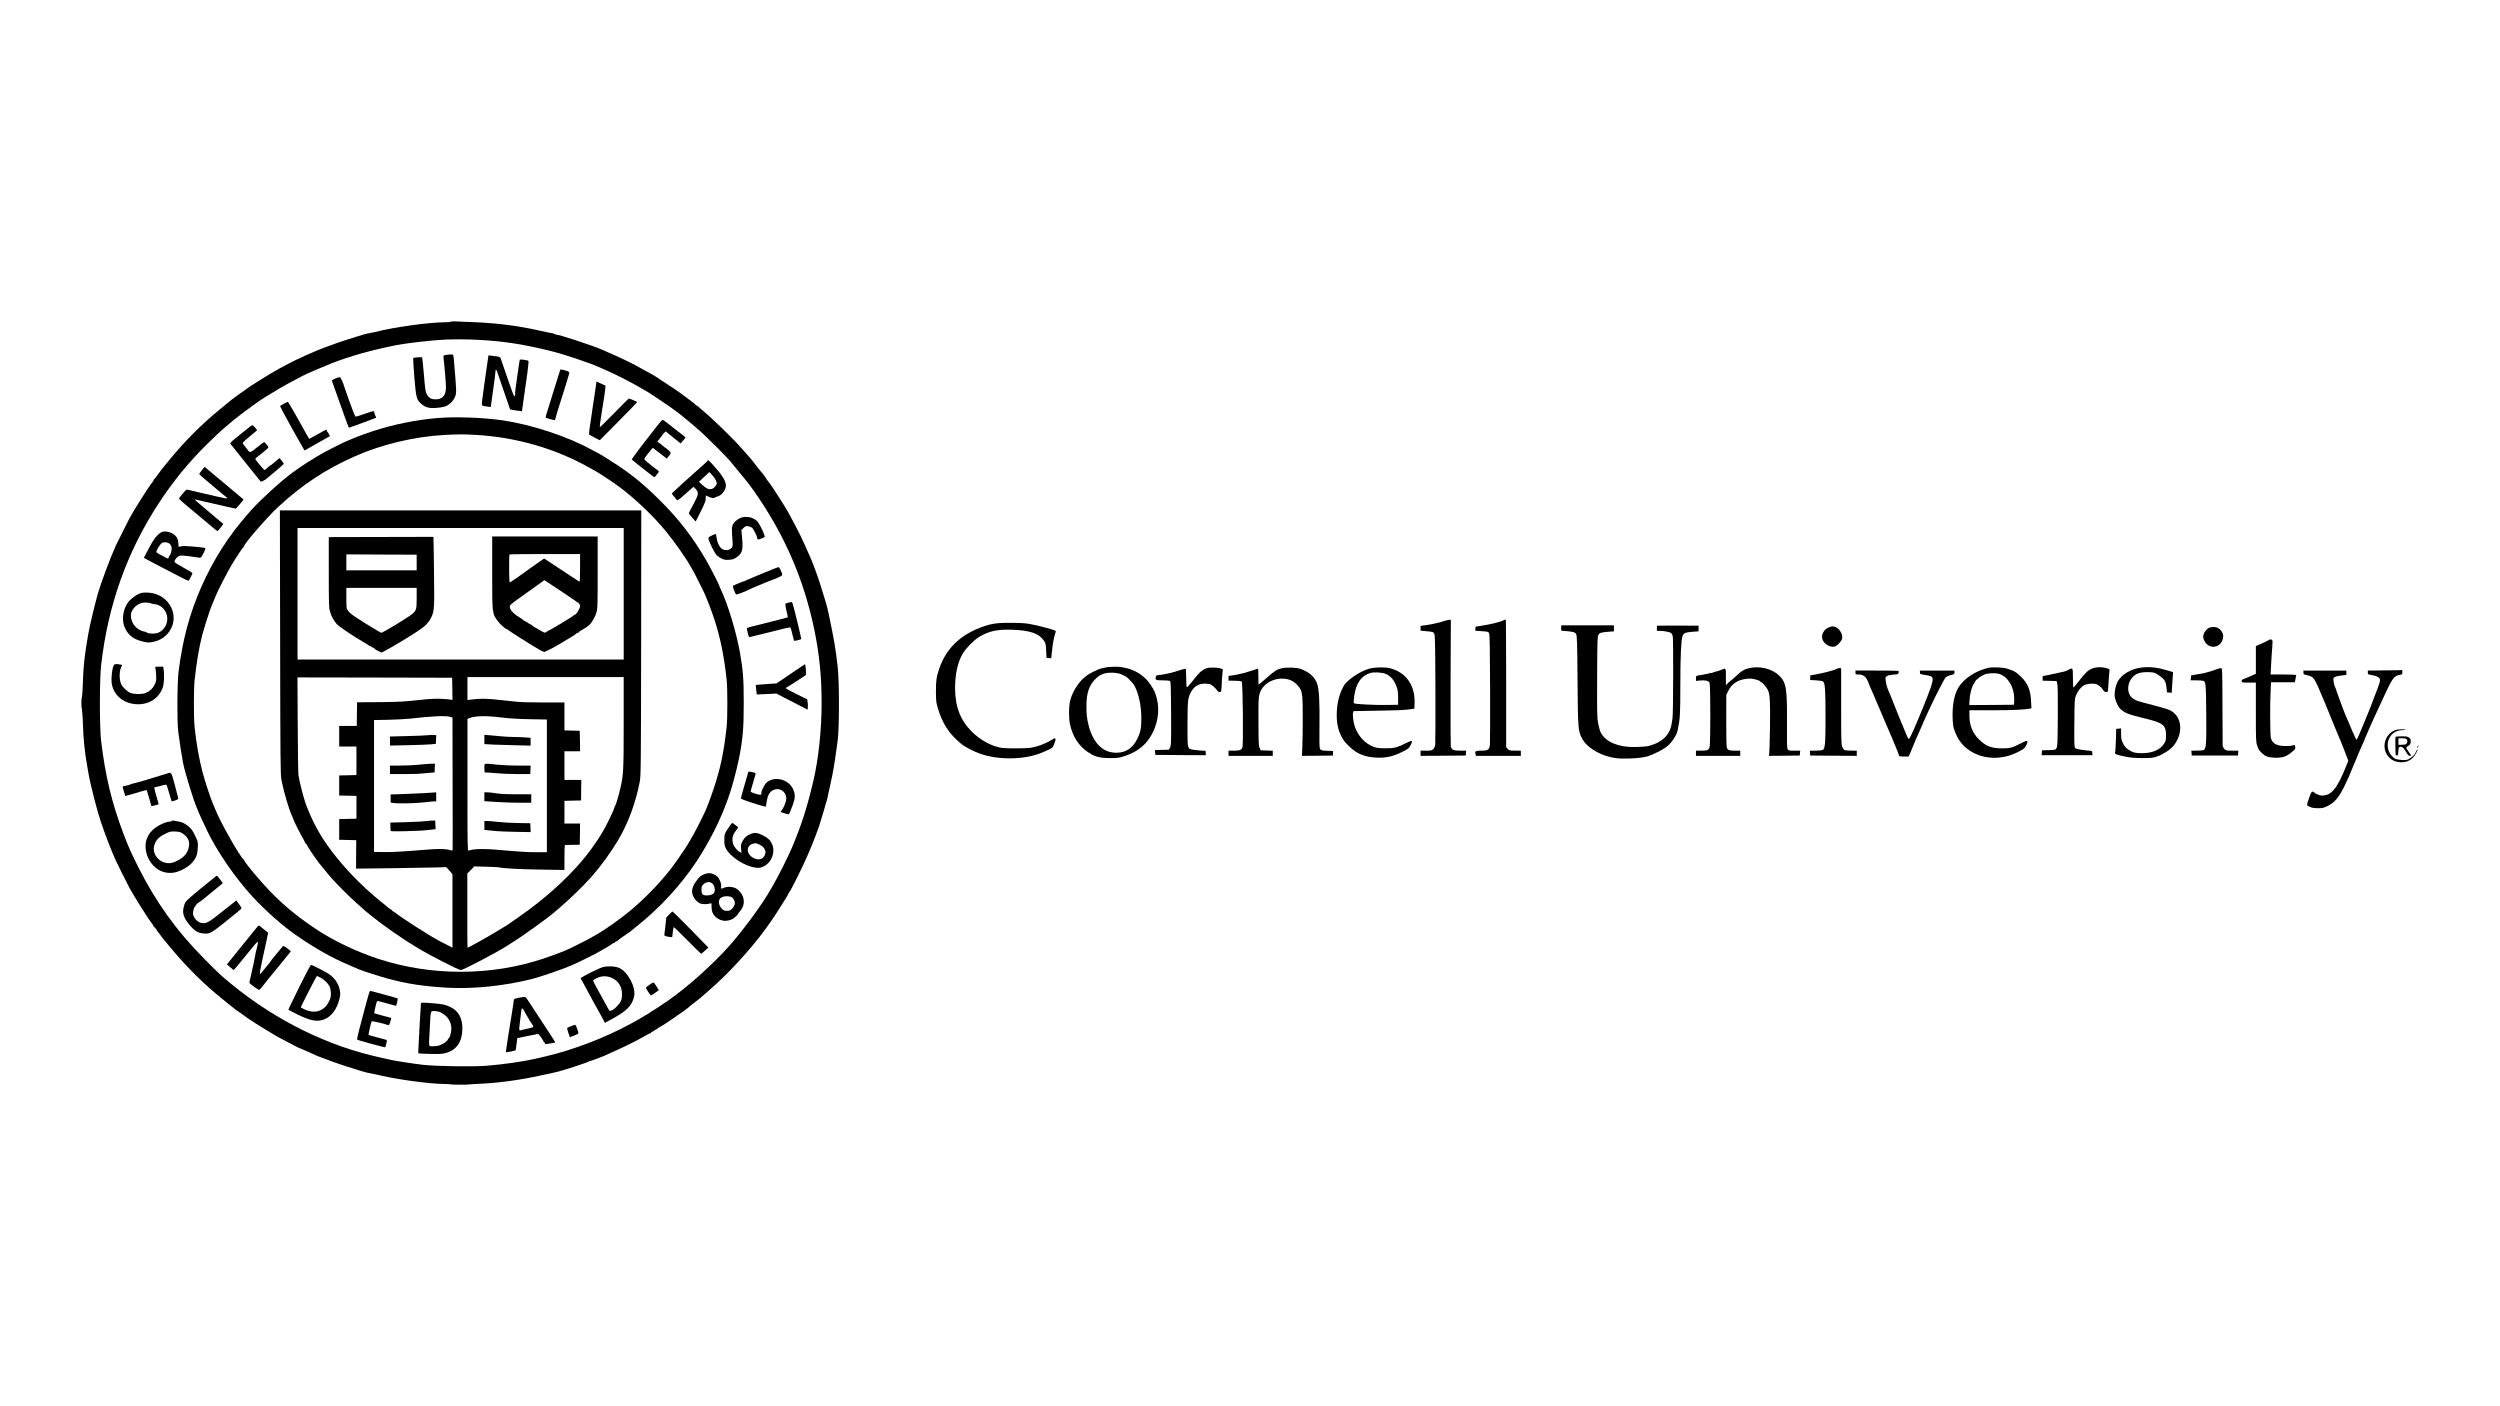 <?xml version="1.0" standalone="no"?>
<!DOCTYPE svg PUBLIC "-//W3C//DTD SVG 20010904//EN"
 "http://www.w3.org/TR/2001/REC-SVG-20010904/DTD/svg10.dtd">
<svg version="1.0" xmlns="http://www.w3.org/2000/svg"
 width="3840pt" height="2160pt" viewBox="0 0 3840 2160"
 preserveAspectRatio="xMidYMid meet">
<g transform="translate(0,2160) scale(0.1,-0.1)"
fill="#000000" stroke="none">
<path d="M6924 16658 c-3 -4 -42 -8 -87 -8 -246 0 -786 -75 -1077 -150 -19 -5
-53 -11 -75 -15 -22 -3 -60 -12 -85 -19 -25 -8 -79 -24 -120 -36 -98 -28 -337
-108 -375 -125 -16 -7 -41 -16 -55 -20 -34 -10 -146 -53 -195 -75 -22 -10 -69
-30 -105 -45 -36 -15 -91 -40 -122 -56 -32 -16 -60 -29 -63 -28 -5 0 -147 -73
-285 -148 -131 -72 -478 -288 -500 -312 -3 -4 -14 -12 -25 -19 -49 -30 -223
-158 -235 -172 -3 -3 -57 -48 -120 -99 -301 -244 -559 -502 -815 -816 -49 -60
-94 -115 -100 -122 -5 -6 -32 -43 -60 -82 -27 -39 -53 -71 -57 -71 -4 0 -8 -6
-8 -13 0 -7 -9 -23 -19 -34 -42 -45 -281 -421 -352 -554 -19 -37 -191 -379
-208 -415 -76 -164 -235 -589 -277 -739 -63 -229 -124 -487 -150 -635 -52
-292 -73 -477 -80 -707 -3 -115 -10 -224 -15 -243 -12 -45 -12 -155 0 -200 5
-19 12 -129 16 -244 5 -199 27 -411 61 -603 8 -49 19 -110 24 -138 29 -170
135 -581 193 -750 78 -227 156 -429 229 -589 15 -35 186 -377 207 -415 73
-134 314 -515 347 -548 7 -7 16 -22 19 -33 3 -11 10 -20 15 -20 5 0 19 -17 31
-37 13 -21 29 -44 37 -52 7 -8 21 -26 30 -40 9 -14 27 -37 38 -51 12 -14 66
-79 121 -145 241 -291 510 -557 791 -781 53 -43 99 -81 102 -84 3 -3 21 -17
42 -32 20 -15 42 -34 50 -41 7 -7 20 -16 28 -20 8 -4 33 -21 55 -37 70 -53
158 -114 230 -159 104 -65 327 -201 330 -201 2 0 72 -38 157 -83 85 -46 164
-86 174 -90 15 -4 180 -76 289 -127 11 -5 65 -25 120 -45 55 -20 109 -40 120
-45 27 -12 273 -93 365 -120 41 -12 95 -28 120 -36 25 -7 63 -16 85 -19 22 -4
56 -10 75 -15 290 -74 831 -150 1076 -150 44 0 83 -3 86 -6 7 -6 277 -7 298 0
8 2 80 7 160 10 263 10 636 61 929 128 75 16 146 32 158 33 11 2 32 7 45 11
12 4 30 8 38 9 46 6 484 147 488 158 2 4 10 7 17 7 12 0 171 58 220 80 11 5
97 43 190 86 169 76 319 152 447 225 36 22 71 39 77 39 6 0 11 4 11 10 0 5 11
12 25 16 14 3 25 10 25 15 0 5 5 9 11 9 6 0 25 11 43 25 18 14 35 25 38 25 17
0 407 268 438 300 8 9 42 36 75 61 33 24 73 56 90 70 16 14 86 75 155 135 288
249 632 624 852 926 109 150 184 262 265 396 25 42 49 79 52 82 3 3 19 30 35
60 16 30 34 62 41 70 6 8 57 105 111 215 110 221 210 449 274 625 23 63 45
125 50 136 11 28 115 377 129 434 10 41 33 151 75 350 22 105 61 358 83 535
26 217 26 900 0 1130 -32 284 -52 403 -137 810 -11 55 -32 138 -46 185 -42
141 -125 403 -139 435 -7 17 -25 64 -39 105 -15 41 -32 84 -36 95 -151 348
-185 418 -367 754 -14 25 -41 70 -60 100 -20 31 -46 72 -58 91 -90 144 -155
240 -193 286 -5 6 -22 29 -36 53 -15 23 -34 50 -44 60 -9 9 -30 35 -47 56 -72
94 -125 161 -138 175 -8 8 -61 69 -119 135 -152 173 -462 474 -622 606 -17 13
-40 34 -52 47 -12 12 -26 22 -32 22 -6 0 -15 6 -19 13 -4 7 -18 19 -29 27 -12
8 -66 49 -120 91 -100 76 -209 151 -364 250 -47 29 -87 56 -90 59 -8 8 -40 27
-90 53 -25 13 -83 46 -130 72 -118 68 -292 154 -445 220 -72 31 -148 65 -170
75 -138 61 -682 240 -697 228 -2 -1 -13 4 -25 10 -12 7 -37 14 -55 16 -19 3
-95 18 -168 35 -318 73 -631 114 -983 131 -328 15 -388 17 -393 8z m426 -278
c393 -22 670 -65 1085 -165 225 -55 599 -180 780 -260 17 -8 82 -37 145 -65
131 -58 328 -160 475 -245 55 -32 109 -63 119 -69 11 -6 25 -14 30 -19 6 -4
74 -49 151 -100 234 -154 349 -243 610 -471 92 -81 424 -411 460 -457 11 -15
74 -91 140 -170 147 -176 193 -236 310 -409 420 -624 697 -1278 850 -2009 80
-383 115 -733 115 -1140 0 -407 -47 -854 -125 -1186 -99 -425 -183 -685 -335
-1045 -52 -124 -216 -450 -282 -560 -11 -19 -32 -55 -46 -80 -121 -217 -422
-626 -640 -870 -247 -276 -645 -632 -918 -820 -120 -83 -236 -160 -240 -160
-3 0 -20 -10 -37 -23 -40 -27 -66 -44 -92 -57 -11 -6 -33 -19 -50 -30 -28 -18
-71 -42 -167 -95 -391 -213 -881 -401 -1303 -500 -60 -14 -128 -29 -150 -35
-204 -47 -499 -89 -775 -111 -208 -15 -765 -7 -960 15 -145 17 -420 59 -495
76 -22 6 -94 21 -160 36 -807 174 -1610 570 -2290 1128 -164 134 -182 151
-415 386 -426 428 -746 873 -1018 1415 -110 220 -152 313 -230 520 -177 471
-273 870 -339 1415 -25 209 -25 936 0 1160 105 927 400 1753 895 2505 216 327
441 603 718 879 107 107 242 233 314 292 19 16 40 33 46 39 24 21 109 91 135
110 15 11 60 45 100 76 112 84 240 175 311 219 156 97 302 182 413 240 66 35
144 76 174 92 54 28 294 132 431 186 279 110 624 207 1000 281 161 31 550 76
735 84 165 7 362 6 525 -3z"/>
<path d="M6890 16153 c-83 -9 -83 -8 -76 -66 15 -120 36 -377 36 -436 0 -124
-53 -185 -160 -185 -63 0 -99 19 -128 68 -27 46 -30 60 -52 326 -12 135 -23
247 -26 250 -8 7 -127 0 -136 -9 -4 -4 3 -136 16 -294 27 -322 34 -348 109
-412 66 -57 127 -71 252 -58 82 9 115 17 149 37 57 33 102 88 122 149 17 50
15 87 -25 557 -7 82 -6 81 -81 73z"/>
<path d="M7487 16033 c-24 -157 -75 -528 -83 -599 -7 -70 -10 -67 83 -79 l52
-7 5 44 c4 23 20 139 36 257 17 118 30 227 30 243 0 38 14 36 27 -4 37 -111
196 -574 198 -576 4 -4 179 -31 182 -29 1 2 49 341 84 594 12 89 19 168 16
176 -3 9 -28 16 -68 21 -34 3 -63 5 -65 3 -4 -4 -73 -490 -72 -507 3 -37 -3
-61 -13 -58 -6 2 -53 127 -104 278 -51 151 -97 287 -103 301 -11 28 -22 32
-133 44 l-56 7 -16 -109z"/>
<path d="M8606 15921 c-2 -3 -31 -96 -65 -206 -56 -181 -126 -406 -153 -493
-5 -18 -8 -35 -6 -37 8 -7 134 -42 140 -39 3 2 10 19 13 37 7 34 33 118 95
312 35 108 99 319 114 370 5 17 -1 23 -31 35 -54 19 -102 29 -107 21z"/>
<path d="M5150 15786 c-30 -13 -54 -27 -53 -32 1 -5 50 -142 108 -304 59 -162
116 -323 128 -357 12 -35 25 -63 29 -63 8 0 411 150 416 154 1 2 -4 16 -13 32
-8 16 -15 37 -15 46 0 9 -4 19 -9 22 -5 3 -66 -14 -136 -39 -69 -25 -132 -45
-139 -45 -6 0 -22 28 -35 63 -13 34 -45 123 -73 197 -27 74 -55 155 -63 180
-26 87 -61 165 -76 167 -8 1 -39 -9 -69 -21z"/>
<path d="M9159 15723 c0 -10 -2 -27 -4 -38 -2 -11 -22 -146 -45 -300 -22 -154
-46 -319 -54 -367 -9 -64 -10 -90 -2 -97 6 -5 44 -25 85 -46 l74 -37 289 292
c159 161 288 293 286 295 -10 7 -118 55 -126 55 -5 0 -106 -99 -223 -220 -118
-121 -219 -220 -224 -220 -6 0 6 101 32 253 23 138 45 281 48 317 l6 65 -62
30 c-34 17 -66 32 -71 33 -4 2 -8 -5 -9 -15z"/>
<path d="M4360 15399 c-30 -18 -56 -33 -58 -34 -3 -3 74 -149 150 -285 14 -25
40 -72 58 -105 51 -92 159 -283 166 -293 1 -2 24 10 51 26 27 16 71 42 99 57
27 15 93 52 146 82 l96 54 -16 32 c-9 18 -20 34 -24 35 -5 2 -8 10 -8 18 0 8
-4 14 -9 14 -5 0 -64 -31 -131 -70 -67 -38 -125 -70 -128 -70 -4 0 -23 30 -43
68 -101 186 -279 497 -286 499 -4 2 -33 -11 -63 -28z"/>
<path d="M6720 15179 c-326 -28 -675 -98 -975 -196 -131 -42 -299 -105 -373
-139 -29 -13 -55 -24 -57 -24 -8 0 -274 -133 -340 -170 -151 -84 -357 -216
-485 -311 -180 -133 -474 -401 -631 -574 -76 -84 -289 -344 -289 -353 0 -4
-10 -19 -22 -32 -20 -22 -65 -88 -144 -210 -107 -166 -228 -393 -314 -590
-180 -413 -284 -801 -347 -1295 -22 -176 -25 -759 -5 -925 15 -123 58 -403 73
-475 35 -171 166 -596 220 -712 10 -24 19 -45 19 -48 0 -2 19 -44 41 -92 23
-49 63 -133 89 -189 146 -311 440 -739 701 -1019 206 -221 455 -442 659 -584
302 -210 559 -355 845 -475 61 -26 119 -51 130 -56 44 -20 327 -111 450 -144
302 -80 534 -115 900 -137 406 -23 881 26 1315 136 113 28 471 151 590 203 96
41 358 170 410 201 8 5 53 31 100 57 47 26 99 58 116 71 17 13 36 23 42 23 7
0 12 5 12 10 0 6 6 10 14 10 8 0 16 4 18 8 2 5 46 37 98 73 52 35 97 66 100
69 3 3 59 49 125 102 341 274 654 616 893 975 122 184 250 414 336 603 64 140
72 161 106 250 17 47 38 101 45 120 50 131 128 418 170 630 55 282 69 446 69
830 0 366 -10 504 -59 780 -55 306 -181 726 -285 948 -17 35 -30 65 -30 68 0
16 -128 267 -194 383 -206 358 -420 637 -710 926 -240 240 -426 394 -671 556
-102 68 -282 179 -289 179 -2 0 -41 21 -87 46 -378 210 -930 392 -1389 459
-290 42 -722 57 -990 34z m590 -259 c617 -36 1214 -207 1735 -499 39 -22 86
-48 107 -60 56 -31 265 -169 344 -227 260 -192 537 -456 740 -704 133 -164
306 -410 374 -535 18 -33 36 -64 40 -70 5 -5 40 -75 80 -155 39 -80 77 -156
84 -170 29 -55 116 -283 161 -420 91 -283 145 -549 186 -915 15 -139 15 -596
0 -735 -44 -388 -92 -621 -195 -933 -51 -155 -123 -344 -152 -397 -7 -14 -41
-81 -74 -150 -52 -105 -105 -201 -173 -315 -46 -77 -199 -298 -265 -383 -171
-221 -412 -468 -637 -653 -148 -122 -397 -297 -512 -359 -21 -12 -60 -34 -88
-50 -27 -16 -106 -57 -175 -91 -69 -34 -133 -65 -142 -70 -57 -29 -266 -109
-406 -155 -804 -267 -1717 -268 -2532 -2 -318 104 -686 278 -935 443 -343 227
-585 433 -829 705 -95 106 -178 204 -229 270 -49 63 -67 90 -67 98 0 6 -4 12
-9 14 -42 16 -358 571 -431 759 -12 30 -27 68 -35 84 -42 97 -123 342 -164
495 -53 200 -97 451 -122 695 -15 147 -14 594 1 725 31 280 67 492 115 680 24
96 119 393 145 455 7 17 19 44 26 60 7 17 22 54 34 84 33 85 183 376 255 496
78 129 165 259 177 263 4 2 8 8 8 14 0 37 350 441 517 596 376 348 731 583
1188 785 411 182 911 301 1370 326 207 12 291 12 485 1z"/>
<path d="M4303 11728 c3 -1829 5 -2041 20 -2110 45 -216 111 -439 168 -565 11
-23 19 -44 19 -47 0 -11 101 -212 130 -261 17 -27 35 -62 41 -77 6 -16 15 -28
20 -28 5 0 9 -5 9 -11 0 -11 134 -214 156 -237 8 -7 14 -17 14 -20 0 -4 10
-18 23 -32 12 -14 49 -59 82 -100 33 -41 62 -77 65 -80 3 -3 25 -27 49 -55 91
-103 274 -285 388 -386 65 -57 120 -106 123 -109 3 -3 50 -41 105 -86 187
-150 463 -342 685 -476 221 -133 641 -348 681 -348 33 0 583 289 704 370 22
15 56 36 75 48 154 93 564 388 666 479 18 15 56 48 85 73 132 111 364 338 473
461 145 164 304 383 420 581 149 256 260 557 322 878 18 90 19 203 22 2133 l2
2037 -2775 0 -2776 0 4 -2032z m5277 752 l0 -1010 -2505 0 -2505 0 0 1010 0
1010 2505 0 2505 0 0 -1010z m-2632 -1461 l2 -171 -27 6 c-16 3 -82 9 -148 12
-94 5 -173 0 -365 -21 -210 -23 -294 -27 -585 -30 l-340 -2 -3 -182 -2 -181
-135 0 -135 0 0 -159 0 -158 133 0 132 0 0 -219 0 -219 -132 -3 -133 -3 0
-154 0 -154 133 -3 132 -3 0 -175 0 -175 -132 -3 -133 -3 0 -159 0 -159 131
-3 131 -3 -2 -218 -1 -219 533 6 c293 4 605 9 694 12 l160 5 47 -54 47 -55 0
-565 0 -564 -62 33 c-35 18 -77 39 -95 48 -39 18 -246 138 -253 146 -3 3 -27
19 -55 35 -76 43 -387 250 -412 274 -12 12 -27 21 -33 21 -5 0 -10 4 -10 8 0
4 -13 16 -30 25 -16 10 -36 24 -44 32 -8 8 -49 42 -93 77 -315 249 -634 585
-849 895 -132 190 -244 408 -324 635 -31 89 -95 341 -106 423 -4 28 -9 376
-11 775 l-4 725 1188 -2 1188 -3 3 -171z m2632 -513 c0 -738 -4 -811 -51
-1013 -23 -102 -68 -253 -79 -268 -4 -5 -11 -21 -15 -35 -9 -32 -36 -92 -92
-205 -75 -153 -137 -254 -257 -420 -259 -359 -674 -747 -1146 -1070 -47 -32
-106 -73 -132 -92 -26 -18 -50 -33 -52 -33 -2 0 -57 -33 -123 -74 -147 -91
-445 -257 -452 -251 -2 3 -4 260 -3 571 l0 567 54 54 53 55 185 -5 c102 -3
192 -7 200 -10 40 -15 310 -29 638 -34 l362 -6 0 192 c0 105 3 191 8 191 4 1
57 2 117 3 l110 2 3 163 2 162 -120 0 -120 0 0 175 0 174 128 3 127 3 2 158 2
157 -129 0 -130 0 0 220 0 220 120 0 121 0 -3 158 -3 157 -117 3 -118 3 0 214
0 215 -315 0 c-174 0 -357 4 -408 10 -51 5 -182 19 -292 31 -194 21 -277 21
-422 3 l-53 -7 0 177 0 176 1200 0 1200 0 0 -694z m-2668 84 l38 -11 2 -1020
c2 -561 2 -1022 0 -1023 -1 -2 -26 3 -54 11 -61 15 -177 17 -338 3 -367 -30
-550 -41 -675 -38 l-140 3 0 1013 0 1012 215 4 c118 3 262 10 320 16 359 40
560 50 632 30z m793 -11 c112 -14 259 -23 433 -26 l262 -5 0 -1019 0 -1019
-177 0 c-101 0 -267 9 -383 20 -370 37 -556 38 -644 4 -15 -6 -16 75 -16 1009
l0 1015 28 11 c90 36 255 40 497 10z"/>
<path d="M5853 13352 l-803 -2 0 -538 c0 -490 2 -543 18 -603 21 -74 53 -134
105 -195 34 -38 262 -193 411 -277 39 -22 76 -46 84 -53 7 -8 18 -12 23 -9 5
4 9 2 9 -4 0 -6 11 -13 25 -17 14 -3 25 -10 25 -15 0 -5 25 -21 55 -36 l55
-27 73 38 c111 60 328 190 467 281 132 86 178 132 223 221 48 94 51 145 43
713 -3 289 -7 525 -9 525 -1 1 -363 0 -804 -2z m547 -392 l0 -120 -540 0 -540
0 0 123 0 122 540 -3 540 -2 0 -120z m0 -545 c0 -172 -4 -187 -62 -241 -45
-43 -458 -294 -483 -294 -8 0 -248 146 -385 236 -58 37 -106 77 -123 101 -27
38 -27 41 -27 196 l0 157 540 0 540 0 0 -155z"/>
<path d="M7560 12806 c0 -626 0 -627 79 -737 39 -54 120 -129 139 -129 6 0 12
-4 14 -8 4 -10 410 -266 501 -316 53 -29 71 -35 82 -26 8 6 33 19 57 28 24 9
110 58 192 107 81 50 160 97 175 105 16 8 36 23 45 33 10 9 24 17 32 17 8 0
14 4 14 8 0 5 19 19 43 32 58 33 109 68 127 88 38 41 82 121 100 180 19 61 20
95 20 618 l0 554 -810 0 -810 0 0 -554z m1350 68 c0 -169 -3 -214 -12 -208 -7
5 -132 86 -277 182 l-263 174 -42 -29 c-22 -16 -88 -63 -146 -103 -58 -41
-156 -111 -219 -157 -63 -45 -118 -80 -123 -77 -9 6 -11 418 -1 427 3 4 249 7
545 7 l538 0 0 -216z m-265 -373 c126 -84 238 -160 248 -169 9 -8 17 -28 17
-44 0 -31 -58 -128 -77 -128 -6 0 -13 -4 -15 -8 -5 -13 -367 -232 -383 -232
-3 0 -19 -10 -35 -21 -28 -21 -30 -21 -62 -5 -18 9 -46 25 -63 36 -16 11 -44
26 -62 35 -18 9 -37 23 -44 31 -6 8 -16 14 -21 14 -5 0 -24 11 -42 25 -18 14
-38 25 -44 25 -6 0 -12 4 -14 8 -1 4 -38 30 -80 56 -85 52 -138 113 -138 158
0 24 19 40 148 132 81 58 200 144 265 190 l119 85 26 -17 c15 -9 130 -86 257
-171z"/>
<path d="M6580 10308 c-30 -4 -175 -11 -322 -14 l-268 -7 0 -69 0 -70 278 6
c152 3 311 9 352 13 l75 8 3 66 3 67 -33 3 c-18 2 -58 1 -88 -3z"/>
<path d="M6435 9854 c-66 -7 -193 -13 -282 -13 l-163 -1 0 -65 0 -65 213 0
c118 0 249 4 293 10 43 5 102 11 129 12 l50 3 3 68 3 67 -63 -1 c-35 -1 -117
-7 -183 -15z"/>
<path d="M6524 9418 c-54 -3 -195 -9 -311 -14 l-213 -7 0 -62 0 -62 38 -7 c69
-11 347 -6 467 9 66 8 137 15 158 15 l37 0 0 70 0 70 -38 -3 c-21 -1 -83 -5
-138 -9z"/>
<path d="M6560 8989 c-30 -5 -170 -13 -310 -17 l-255 -7 2 -50 c1 -27 2 -58 2
-68 1 -18 13 -18 234 -14 127 2 283 10 345 18 l113 13 -3 66 -3 65 -35 1 c-19
1 -60 -2 -90 -7z"/>
<path d="M7440 10241 l0 -71 48 -2 c26 -1 65 -3 87 -5 22 -2 160 -6 308 -9
l267 -7 0 60 0 60 -82 6 c-46 4 -126 7 -178 7 -52 0 -138 5 -190 10 -52 5
-132 13 -177 16 l-83 7 0 -72z"/>
<path d="M7440 9799 c0 -38 4 -68 9 -65 5 3 73 -1 152 -9 79 -8 234 -15 344
-15 l200 0 3 65 3 65 -193 0 c-106 0 -254 7 -328 15 -208 22 -190 28 -190 -56z"/>
<path d="M7440 9362 l0 -68 183 -12 c100 -7 262 -12 360 -12 l177 0 0 65 0 65
-227 0 c-158 0 -254 5 -313 15 -47 8 -106 15 -132 15 l-48 0 0 -68z"/>
<path d="M7440 8921 l0 -68 73 -8 c39 -4 97 -9 127 -12 30 -3 158 -8 283 -10
l228 -4 -3 68 -3 68 -180 3 c-99 1 -239 9 -312 17 -73 8 -150 15 -173 15 l-40
0 0 -69z"/>
<path d="M10110 15079 c-30 -39 -68 -88 -85 -109 -173 -218 -325 -422 -321
-429 5 -7 200 -162 335 -265 10 -8 18 -4 33 14 10 14 26 33 34 43 18 22 18 30
-3 43 -34 21 -188 146 -200 161 -10 13 -4 26 35 77 26 33 56 71 68 84 l21 24
54 -42 c30 -23 78 -60 107 -82 l53 -42 25 30 c47 56 47 58 3 98 -22 20 -43 36
-46 36 -3 0 -22 15 -42 33 -20 17 -47 39 -61 48 l-24 16 64 82 c60 78 64 81
80 64 10 -10 31 -28 47 -40 15 -12 60 -47 98 -78 l70 -56 37 43 c21 24 37 45
37 48 0 3 -21 21 -46 40 -53 40 -198 153 -228 179 -35 29 -69 51 -80 51 -6 0
-35 -32 -65 -71z"/>
<path d="M3785 15004 c-44 -36 -87 -71 -95 -77 -105 -81 -159 -131 -153 -141
4 -6 103 -129 219 -274 117 -144 221 -274 232 -289 18 -24 22 -26 43 -15 37
18 62 35 79 53 8 8 67 57 130 108 63 52 116 99 118 105 1 6 -13 29 -32 51
l-34 39 -43 -36 c-24 -20 -55 -45 -68 -57 -13 -11 -27 -21 -30 -21 -3 0 -23
-16 -43 -35 -20 -19 -41 -35 -45 -35 -7 0 -82 87 -137 159 -8 10 -4 18 14 33
14 11 34 27 45 36 11 10 48 39 82 66 36 28 60 53 56 60 -16 27 -59 76 -66 76
-4 0 -52 -36 -107 -80 -90 -73 -101 -80 -120 -68 -11 7 -20 15 -20 18 0 3 -11
19 -25 35 -13 17 -28 35 -32 40 -5 6 -14 18 -21 27 -12 14 1 28 102 113 l116
97 -31 39 c-17 21 -36 39 -42 39 -7 0 -48 -30 -92 -66z"/>
<path d="M10868 14523 c-1 -5 -28 -30 -58 -57 -30 -27 -73 -65 -95 -85 -22
-20 -120 -107 -218 -195 -97 -87 -177 -163 -177 -168 0 -4 14 -24 31 -42 16
-19 36 -42 43 -52 12 -16 23 -9 136 91 l122 108 30 -30 c54 -55 50 -88 -31
-238 -39 -71 -71 -133 -71 -138 0 -4 12 -21 28 -39 15 -17 38 -45 52 -60 l25
-29 78 154 c63 126 77 163 77 201 0 25 1 46 3 46 1 0 20 -9 42 -20 41 -21 90
-26 99 -11 3 4 19 11 34 14 63 13 132 101 132 169 0 69 -59 163 -191 309 -69
76 -84 88 -91 72z m125 -295 c9 -20 17 -42 17 -50 0 -29 -40 -76 -73 -87 -46
-15 -84 1 -152 63 l-50 45 80 75 80 75 40 -42 c23 -23 49 -58 58 -79z"/>
<path d="M3101 14378 c-22 -28 -41 -54 -41 -59 0 -5 53 -52 118 -106 64 -54
119 -100 122 -103 5 -5 180 -151 189 -157 2 -2 2 -6 -2 -9 -3 -3 -86 13 -184
36 -98 24 -197 46 -219 51 -23 4 -78 17 -122 28 -44 12 -86 21 -94 21 -7 -1
-31 -24 -53 -52 -22 -28 -46 -57 -53 -65 -8 -7 -12 -20 -9 -27 3 -7 63 -61
134 -119 70 -58 182 -151 248 -207 66 -56 139 -118 163 -137 26 -22 46 -33 50
-27 4 6 25 32 46 58 21 25 37 48 35 49 -25 20 -392 329 -414 350 -30 28 -30
28 -5 22 14 -3 113 -25 220 -50 107 -25 240 -55 294 -67 l99 -21 39 44 c22 24
48 56 59 71 l20 27 -118 98 c-161 134 -155 129 -183 154 -14 11 -45 38 -70 58
-25 20 -47 38 -50 41 -3 3 -44 37 -91 77 l-86 72 -42 -51z"/>
<path d="M11365 13641 c-22 -10 -55 -32 -72 -49 -48 -48 -57 -89 -48 -206 14
-171 13 -185 -18 -212 -32 -27 -86 -32 -127 -11 -46 23 -83 98 -96 194 -2 20
-6 38 -8 41 -2 2 -30 -9 -61 -23 -54 -26 -57 -29 -51 -57 10 -49 91 -211 122
-244 16 -16 51 -41 77 -53 41 -20 60 -23 117 -19 58 4 76 11 117 40 89 63 100
111 79 329 l-9 87 33 32 c29 28 38 32 72 27 22 -3 49 -14 60 -24 23 -20 78
-129 78 -155 0 -29 20 -31 70 -8 l48 22 -10 37 c-15 51 -72 162 -104 201 -56
66 -183 91 -269 51z"/>
<path d="M2491 13430 c-72 -31 -133 -109 -230 -299 l-51 -100 22 -12 c13 -6
46 -24 73 -39 28 -15 122 -65 210 -110 88 -46 206 -107 263 -136 56 -30 108
-54 115 -54 10 0 35 46 63 115 2 6 -59 44 -136 85 -84 45 -140 81 -140 90 0
28 37 76 68 89 26 11 53 10 159 -3 70 -9 140 -19 154 -22 24 -4 29 2 64 66 20
40 33 75 29 80 -17 14 -339 41 -368 30 -42 -16 -46 -13 -46 34 0 80 -31 131
-102 167 -46 24 -115 32 -147 19z m112 -180 c15 -12 29 -36 32 -54 8 -38 -9
-109 -30 -130 -8 -8 -15 -22 -15 -30 0 -23 -8 -21 -86 22 -120 64 -111 53 -88
103 10 24 32 58 48 76 23 28 35 33 71 33 27 0 51 -7 68 -20z"/>
<path d="M11740 12804 c-113 -46 -229 -96 -258 -109 -29 -14 -56 -25 -60 -25
-10 0 -155 -61 -164 -69 -7 -6 26 -98 45 -128 5 -8 32 -1 95 24 48 19 92 38
97 42 6 4 62 29 125 55 63 27 129 54 145 61 17 8 52 21 78 30 27 9 77 30 113
46 72 33 71 29 33 115 -11 24 -25 44 -32 43 -7 0 -104 -38 -217 -85z"/>
<path d="M2175 12493 c-75 -19 -176 -94 -221 -164 -65 -103 -84 -248 -45 -349
47 -125 132 -197 275 -232 77 -19 96 -20 153 -11 131 23 235 97 292 211 107
213 -21 473 -264 536 -57 15 -147 19 -190 9z m156 -164 c10 -5 29 -9 44 -9 37
0 89 -24 123 -57 116 -112 87 -305 -58 -378 -45 -23 -151 -23 -185 -1 -13 9
-33 16 -43 16 -10 0 -40 11 -68 25 -105 54 -164 197 -118 288 32 64 90 110
159 128 35 9 120 2 146 -12z"/>
<path d="M12145 12352 c-11 -2 -35 -8 -53 -14 -36 -11 -35 -4 -17 -98 2 -14
10 -46 17 -72 6 -26 10 -49 7 -51 -2 -2 -107 -29 -234 -61 -362 -89 -395 -98
-395 -108 0 -5 7 -38 16 -74 13 -52 20 -63 33 -59 14 4 269 68 541 134 41 10
78 16 81 12 4 -3 17 -49 29 -101 13 -52 24 -98 26 -102 4 -6 102 16 111 26 5
5 -119 515 -135 553 -4 12 -15 17 -27 15z"/>
<path d="M1743 11372 c-20 -43 -36 -181 -29 -250 15 -170 147 -304 328 -333
217 -35 404 72 463 267 15 51 20 177 9 258 l-7 46 -64 0 c-58 0 -64 -2 -57
-17 4 -10 9 -60 12 -111 4 -85 2 -97 -23 -147 -29 -61 -69 -99 -134 -128 -58
-26 -210 -21 -256 8 -47 29 -105 87 -121 120 -35 75 -35 206 1 275 14 27 14
28 -23 34 -70 11 -86 8 -99 -22z"/>
<path d="M12230 11308 c-74 -50 -173 -117 -220 -149 l-85 -57 -105 -6 c-58 -4
-129 -9 -158 -12 l-54 -6 7 -71 c4 -40 8 -73 9 -74 0 -1 69 2 151 6 l150 8
110 -57 c61 -32 169 -88 240 -124 l130 -67 3 38 c2 21 1 57 -3 80 l-6 41 -164
81 c-91 45 -165 85 -165 90 0 5 7 11 15 15 15 5 101 60 228 144 l67 45 -1 56
c-1 31 -4 68 -8 83 l-6 27 -135 -91z"/>
<path d="M11481 9698 c-8 -29 -33 -118 -57 -198 -24 -80 -44 -152 -44 -160 0
-12 51 -32 193 -77 186 -59 192 -60 194 -40 17 147 43 206 103 238 103 55 219
-25 206 -143 -5 -46 -44 -137 -74 -171 -8 -9 -13 -18 -11 -20 9 -6 121 -38
124 -35 11 13 42 85 67 157 34 98 34 154 -1 231 -71 159 -306 208 -418 88 -28
-30 -76 -137 -69 -155 3 -7 -2 -17 -10 -20 -21 -8 -154 35 -154 49 0 6 16 65
36 132 19 67 37 128 40 137 3 12 -4 18 -26 23 -16 3 -43 9 -58 12 -27 5 -28 3
-41 -48z"/>
<path d="M2570 9720 c-23 -8 -99 -31 -356 -109 -56 -17 -110 -32 -120 -34 -43
-8 -80 -19 -101 -29 -12 -6 -30 -11 -40 -12 -10 -2 -30 -6 -44 -10 l-27 -8 20
-71 c11 -40 21 -73 22 -74 0 -1 38 9 84 23 45 13 118 35 163 48 l80 23 8 -21
c4 -11 21 -68 37 -124 l29 -104 30 5 c17 3 42 10 56 15 l26 10 -33 118 c-39
135 -40 144 -18 144 9 0 49 10 91 22 60 17 76 19 83 9 4 -8 22 -66 40 -130 18
-64 34 -118 36 -120 1 -1 26 5 54 14 44 15 51 20 47 39 -2 11 -26 103 -53 203
-53 198 -51 194 -114 173z"/>
<path d="M2640 8991 c0 -6 -15 -11 -32 -11 -66 0 -210 -72 -267 -133 -46 -49
-52 -57 -79 -115 -59 -127 -18 -313 93 -427 83 -85 185 -123 298 -111 90 9
232 81 292 149 67 74 87 124 93 233 4 90 4 92 -37 180 -45 96 -72 129 -139
176 -45 31 -86 47 -137 52 -16 2 -42 7 -57 11 -18 5 -28 3 -28 -4z m169 -196
c82 -56 109 -119 90 -212 -20 -98 -87 -168 -217 -223 -86 -37 -184 -18 -252
49 -77 74 -89 173 -34 268 29 50 67 80 154 122 58 28 73 31 140 29 64 -3 81
-7 119 -33z"/>
<path d="M11218 8928 c-13 -18 -39 -58 -58 -88 -31 -51 -34 -61 -34 -140 -1
-71 3 -93 24 -133 67 -132 304 -281 467 -295 53 -4 70 -1 115 21 122 60 181
220 127 342 -27 60 -66 97 -146 136 -79 39 -118 44 -172 24 -65 -23 -108 -60
-137 -118 -23 -45 -26 -59 -21 -114 l6 -63 -28 15 c-41 21 -90 83 -102 130
-19 70 -7 128 40 190 24 31 41 58 39 59 -1 1 -22 17 -44 34 -23 18 -44 32 -47
32 -2 0 -16 -15 -29 -32z m449 -302 c83 -39 113 -110 73 -174 -33 -53 -90 -66
-157 -35 -126 58 -131 200 -8 226 35 8 39 7 92 -17z"/>
<path d="M10819 8172 c-57 -21 -71 -33 -122 -102 -47 -63 -66 -109 -67 -163 0
-74 64 -164 134 -187 37 -12 114 -10 149 5 15 6 17 0 17 -54 0 -77 25 -130 80
-170 73 -53 154 -59 240 -18 26 12 90 73 90 85 0 4 11 19 24 33 98 106 75 261
-51 348 -47 31 -134 39 -187 17 -52 -22 -56 -21 -50 13 9 42 -21 122 -59 158
-31 30 -91 54 -132 52 -11 0 -41 -8 -66 -17z m126 -146 c26 -26 41 -82 31
-120 -9 -36 -52 -59 -113 -60 -71 -1 -88 17 -88 88 0 48 4 58 32 85 42 40 102
43 138 7z m287 -202 c9 -3 27 -21 39 -40 28 -46 19 -96 -26 -141 -28 -28 -40
-33 -80 -33 -41 0 -52 5 -80 34 -52 55 -57 137 -12 166 43 27 96 31 159 14z"/>
<path d="M3299 8127 c-15 -12 -117 -95 -227 -184 -110 -89 -210 -178 -221
-197 -12 -19 -27 -61 -33 -93 -16 -88 6 -153 86 -251 82 -101 134 -133 224
-140 107 -7 98 -13 510 321 40 32 72 62 72 68 0 5 -18 34 -40 64 l-40 54 -148
-117 c-272 -217 -295 -232 -364 -232 -64 0 -135 62 -152 132 -7 29 13 118 26
118 4 0 8 5 8 10 0 13 39 54 60 62 8 3 60 44 116 90 55 45 120 99 144 118 24
19 57 47 74 61 l29 26 -43 56 c-23 32 -45 57 -49 57 -3 -1 -18 -11 -32 -23z"/>
<path d="M10278 7553 l-44 -48 -13 -125 c-7 -69 -15 -131 -17 -138 -4 -15 28
-29 81 -33 l40 -4 9 78 c5 42 12 77 16 77 4 0 99 -92 210 -205 112 -113 206
-205 210 -205 3 0 29 22 58 48 l52 48 -271 277 c-150 152 -275 277 -279 277
-4 0 -27 -21 -52 -47z"/>
<path d="M3931 7338 c-23 -29 -49 -62 -59 -73 -10 -11 -101 -123 -202 -249
l-184 -229 49 -43 c27 -24 51 -44 55 -44 3 0 78 89 165 197 192 237 202 247
207 232 2 -7 -6 -49 -18 -93 -12 -45 -24 -102 -27 -126 -4 -25 -24 -126 -47
-224 -22 -98 -40 -180 -40 -181 0 -12 141 -114 151 -110 8 3 28 25 46 48 33
44 130 164 166 207 12 14 78 95 148 181 l126 156 -27 25 c-32 29 -88 64 -93
57 -1 -2 -47 -56 -100 -120 -53 -64 -97 -119 -97 -123 0 -3 -8 -14 -17 -24
-10 -10 -29 -33 -43 -51 -13 -18 -35 -45 -47 -59 -13 -15 -28 -33 -34 -39 -32
-41 -25 1 72 441 22 98 38 180 37 180 -2 1 -28 22 -58 46 -30 25 -62 51 -71
58 -15 11 -22 5 -58 -40z"/>
<path d="M4597 6440 c-92 -187 -167 -343 -167 -347 0 -5 62 -38 138 -75 201
-98 300 -117 408 -77 99 37 179 131 221 259 33 99 37 141 18 211 -26 105 -91
187 -195 247 -74 44 -231 122 -243 122 -7 0 -88 -153 -180 -340z m338 136 c69
-39 131 -112 140 -166 14 -81 9 -134 -18 -186 -38 -75 -71 -110 -132 -140 -71
-34 -151 -31 -242 10 -35 16 -63 30 -63 32 0 13 241 484 248 484 4 -1 34 -16
67 -34z"/>
<path d="M9260 6745 c-53 -14 -278 -124 -321 -156 l-21 -15 31 -55 c16 -30 49
-90 72 -134 37 -70 143 -264 207 -377 12 -20 30 -55 42 -78 l21 -41 87 47
c250 135 330 214 362 360 31 137 -95 377 -230 437 -59 26 -177 32 -250 12z
m136 -165 c102 -44 159 -135 158 -255 0 -80 -15 -115 -76 -181 -44 -48 -104
-82 -117 -68 -5 5 -27 43 -49 85 -21 41 -46 86 -54 100 -36 58 -148 267 -148
275 0 16 84 58 130 65 56 8 103 2 156 -21z"/>
<path d="M9975 6474 c-27 -19 -51 -38 -53 -43 -4 -11 67 -121 78 -121 4 0 32
18 64 41 l57 41 -21 31 c-12 18 -29 44 -38 59 -9 16 -21 28 -27 27 -5 0 -32
-16 -60 -35z"/>
<path d="M5612 6143 c-34 -131 -78 -298 -98 -372 -20 -73 -32 -137 -27 -141 8
-8 425 -121 429 -117 10 11 31 108 24 112 -5 3 -68 21 -140 39 -72 19 -134 37
-138 40 -6 7 37 196 48 209 6 7 201 -38 253 -59 11 -4 19 9 32 51 9 32 15 58
13 60 -2 1 -59 17 -128 34 -69 18 -128 35 -131 37 -6 3 35 182 44 190 1 1 67
-15 146 -37 78 -21 144 -39 145 -39 5 0 29 110 25 114 -5 5 -411 116 -425 116
-6 0 -39 -107 -72 -237z"/>
<path d="M7980 6276 c-78 -14 -90 -20 -90 -50 0 -13 -9 -77 -20 -142 -48 -293
-100 -626 -100 -638 0 -11 12 -11 73 1 39 9 74 17 76 19 2 2 9 45 15 96 l12
92 154 32 c85 18 160 33 165 33 11 1 85 -105 85 -120 0 -5 5 -9 10 -9 6 0 10
-7 10 -16 0 -12 6 -15 23 -10 13 3 49 8 80 12 43 5 57 10 53 20 -3 8 -89 141
-192 296 -103 156 -203 309 -223 340 -39 62 -37 61 -131 44z m80 -222 c0 -3
16 -30 35 -60 19 -30 35 -57 35 -59 0 -3 16 -28 35 -55 41 -59 41 -59 -75 -83
-41 -9 -82 -18 -91 -22 -24 -9 -27 2 -19 75 25 210 31 254 36 262 5 8 44 -43
44 -58z"/>
<path d="M6466 6188 c-2 -7 -9 -121 -16 -253 -6 -132 -15 -301 -20 -375 -5
-74 -7 -137 -4 -139 2 -3 82 -7 177 -9 138 -4 185 -1 237 12 170 44 259 170
262 371 2 167 -59 278 -187 339 -74 35 -117 44 -265 56 -171 13 -180 13 -184
-2z m309 -142 c98 -47 159 -143 158 -251 -1 -59 -27 -145 -44 -145 -5 0 -9 -7
-9 -14 0 -19 -52 -59 -110 -85 -31 -14 -66 -21 -112 -21 -80 0 -73 -34 -57
265 15 297 9 275 72 275 34 0 70 -8 102 -24z"/>
<path d="M8768 5837 c-32 -11 -58 -26 -58 -32 0 -11 40 -135 43 -135 19 2 132
50 132 56 0 26 -40 134 -49 133 -6 0 -37 -10 -68 -22z"/>
<path d="M23090 12070 c-45 -23 -187 -58 -320 -79 l-105 -17 -3 -31 -3 -30
101 -8 c97 -6 102 -8 113 -33 9 -20 13 -238 15 -842 2 -448 0 -839 -3 -868
-10 -80 -27 -92 -130 -92 -93 0 -103 -6 -91 -55 l6 -25 345 0 345 0 0 40 0 40
-88 0 c-82 0 -90 2 -113 26 l-24 26 0 978 c-1 539 -3 981 -5 984 -3 2 -21 -4
-40 -14z"/>
<path d="M22180 12060 c-51 -20 -216 -56 -302 -66 l-58 -7 0 -37 0 -37 97 -9
c95 -9 98 -10 113 -39 13 -26 15 -143 18 -845 2 -448 0 -835 -3 -859 -4 -26
-16 -53 -30 -67 -22 -22 -33 -24 -110 -24 l-85 0 0 -40 0 -40 348 2 347 3 3
38 3 37 -94 0 c-102 0 -130 13 -143 66 -3 13 -5 456 -3 984 l4 960 -30 -1
c-16 -1 -50 -9 -75 -19z"/>
<path d="M15340 12029 c-104 -10 -177 -28 -290 -72 -317 -124 -523 -331 -623
-627 -44 -129 -52 -185 -51 -355 1 -143 4 -170 28 -249 72 -242 171 -394 356
-548 59 -50 183 -115 289 -153 290 -105 702 -96 966 19 164 72 150 62 179 133
31 76 24 99 -22 70 -109 -70 -248 -122 -361 -135 -81 -9 -336 -9 -411 -1 -153
18 -339 117 -471 248 -180 181 -259 387 -259 676 0 210 41 394 117 525 46 80
178 213 255 259 151 88 279 116 503 108 276 -9 413 -56 490 -168 25 -36 29
-51 34 -152 l6 -112 36 -3 36 -3 13 123 c10 105 26 185 55 283 6 19 -6 24
-135 59 -245 66 -318 77 -505 79 -93 1 -199 -1 -235 -4z"/>
<path d="M23980 11954 l0 -41 73 -6 c111 -10 137 -17 155 -45 15 -24 18 -92
23 -707 6 -742 8 -778 66 -892 83 -167 350 -306 599 -314 147 -5 316 8 396 30
102 28 265 111 327 167 69 62 135 166 150 237 36 168 41 241 41 686 0 440 11
693 34 761 15 46 42 57 154 66 l92 7 0 43 0 44 -110 0 c-60 1 -180 1 -265 1
-85 0 -180 0 -210 -1 l-55 0 0 -40 0 -40 43 0 c68 0 158 -18 177 -35 10 -9 21
-31 24 -48 10 -58 7 -1199 -4 -1257 -5 -30 -12 -72 -15 -93 -16 -105 -74 -195
-166 -256 -34 -23 -80 -46 -102 -52 -23 -6 -49 -15 -59 -19 -25 -14 -101 -21
-238 -24 -244 -5 -436 73 -516 210 -15 25 -33 84 -45 145 -18 97 -19 138 -17
723 3 577 4 623 21 647 20 30 45 37 160 46 l77 6 0 46 0 46 -405 0 -405 0 0
-41z"/>
<path d="M28095 11965 c-76 -27 -123 -109 -104 -180 20 -72 113 -131 185 -117
41 8 111 83 120 127 12 68 -52 166 -118 179 -38 8 -35 8 -83 -9z"/>
<path d="M33935 11960 c-28 -11 -72 -60 -84 -93 -17 -44 -13 -75 16 -124 65
-111 220 -100 267 19 21 51 20 86 -3 128 -27 51 -74 80 -130 79 -25 0 -55 -4
-66 -9z"/>
<path d="M34832 11760 c-18 -11 -66 -34 -107 -51 l-75 -32 0 -214 0 -213 -37
-16 c-21 -9 -46 -20 -56 -25 -9 -5 -42 -19 -73 -30 -46 -17 -55 -24 -52 -42 3
-21 8 -22 111 -22 l107 0 0 -453 c0 -429 1 -456 20 -513 22 -64 27 -72 75
-119 48 -47 92 -63 185 -68 121 -5 184 13 265 80 59 48 65 56 60 82 -7 38 -7
38 -40 26 -16 -6 -68 -10 -116 -9 -128 2 -190 36 -218 118 -12 38 -16 534 -4
739 l6 122 183 0 182 0 11 50 c6 28 11 55 11 60 0 6 -79 10 -196 10 l-197 0 7
143 c4 78 11 196 17 261 8 96 8 121 -3 127 -19 13 -30 11 -66 -11z"/>
<path d="M17015 11354 c-11 -2 -45 -9 -75 -15 -73 -15 -202 -78 -272 -134
-111 -89 -213 -260 -237 -396 -15 -89 -14 -250 3 -329 39 -184 127 -326 260
-421 115 -82 192 -104 361 -103 120 0 137 3 228 34 170 57 291 146 377 277
118 178 159 405 110 599 -25 96 -39 129 -97 216 -116 177 -324 280 -555 277
-46 -1 -92 -3 -103 -5z m200 -108 c22 -10 51 -23 65 -30 37 -17 126 -109 149
-155 63 -122 101 -304 102 -485 1 -158 -10 -218 -63 -325 -71 -146 -178 -215
-330 -213 -200 3 -347 151 -416 417 -28 109 -34 164 -34 313 1 179 37 294 124
388 80 86 152 115 278 111 54 -2 99 -10 125 -21z"/>
<path d="M32205 11349 c-114 -20 -149 -49 -295 -238 -30 -39 -58 -71 -62 -71
-5 0 -8 65 -8 145 0 163 0 164 -73 125 -42 -23 -55 -26 -257 -68 l-135 -28 0
-35 0 -34 107 -3 107 -3 11 -39 c7 -26 10 -197 8 -503 -3 -421 -5 -465 -21
-490 -16 -25 -21 -26 -120 -29 l-102 -3 -3 -37 -3 -38 391 0 391 0 -3 33 c-2
24 -8 32 -23 34 -141 12 -226 27 -240 43 -14 16 -16 59 -13 386 3 356 4 371
26 425 26 64 81 133 125 155 36 19 123 29 172 20 40 -8 99 -55 121 -97 15 -29
56 -40 69 -19 3 5 8 49 10 97 2 48 7 123 11 165 l7 77 -29 12 c-45 17 -125 26
-169 18z"/>
<path d="M32914 11349 c-175 -16 -334 -109 -392 -229 -25 -52 -42 -132 -42
-196 0 -54 42 -162 78 -201 66 -70 120 -93 350 -149 322 -77 362 -107 362
-272 0 -69 -3 -83 -30 -125 -60 -95 -180 -146 -340 -146 -99 -1 -141 10 -205
53 -41 27 -60 48 -84 97 -27 55 -31 72 -31 146 l0 84 -37 -3 -38 -3 -5 -175
c-3 -96 -8 -180 -12 -185 -15 -24 15 -37 133 -62 101 -21 153 -26 279 -27 139
-1 163 2 229 23 89 29 207 106 255 164 160 197 133 460 -57 549 -28 14 -142
48 -252 76 -247 64 -261 68 -307 98 -113 73 -103 268 19 360 51 39 112 53 219
50 87 -2 114 -14 201 -84 47 -38 63 -76 72 -167 l6 -60 37 -3 36 -3 6 108 c4
59 8 131 11 158 l4 50 -87 27 c-141 44 -254 58 -378 47z"/>
<path d="M18539 11337 c-86 -32 -111 -56 -252 -236 -26 -34 -52 -59 -58 -56
-5 4 -9 68 -9 146 0 89 -4 139 -10 139 -6 0 -36 -8 -68 -18 -63 -21 -142 -44
-157 -47 -5 -2 -45 -10 -89 -19 -43 -9 -91 -16 -107 -16 -22 0 -30 -6 -35 -25
-12 -50 -3 -55 103 -55 54 0 105 -5 113 -10 13 -8 15 -76 18 -497 2 -450 1
-491 -15 -523 l-18 -35 -108 -3 -107 -3 3 -37 2 -37 388 -3 387 -2 0 35 c0 35
0 35 -45 35 -24 0 -79 5 -122 11 -121 17 -113 -10 -113 393 1 358 4 396 46
481 51 102 119 145 226 145 35 -1 72 -6 84 -13 34 -20 78 -60 97 -89 11 -18
26 -28 41 -28 22 0 24 5 29 68 3 37 5 78 4 92 0 14 3 62 8 107 l8 83 -29 11
c-43 18 -173 21 -215 6z"/>
<path d="M19687 11335 c-80 -20 -97 -31 -232 -148 -66 -58 -121 -103 -123
-102 -2 2 -3 58 -3 124 0 67 -3 121 -6 121 -3 0 -46 -14 -97 -31 -50 -17 -100
-33 -111 -35 -11 -2 -47 -10 -80 -18 -33 -8 -84 -18 -112 -21 l-53 -7 0 -37 0
-36 96 -1 c59 -1 100 -6 107 -13 17 -17 27 -972 10 -1012 -17 -40 -42 -49
-132 -49 l-81 0 0 -40 0 -40 340 0 340 0 0 40 0 39 -92 3 -93 3 -17 35 c-15
31 -17 77 -18 405 -1 346 0 374 19 435 55 178 289 276 476 202 76 -30 160
-126 169 -193 3 -19 8 -54 11 -79 7 -59 7 -566 -1 -748 l-6 -142 238 2 239 3
0 35 0 35 -75 3 c-103 3 -116 7 -128 41 -6 18 -8 142 -5 332 5 372 -6 580 -37
661 -38 103 -117 173 -250 223 -62 23 -219 29 -293 10z"/>
<path d="M21040 11331 c-102 -27 -226 -96 -324 -181 -50 -43 -65 -62 -94 -119
-106 -206 -121 -528 -33 -711 43 -90 55 -106 130 -180 118 -117 240 -168 423
-177 143 -8 261 19 400 90 92 46 101 54 124 100 40 77 28 83 -68 34 -137 -70
-185 -82 -323 -81 -100 1 -130 5 -178 23 -126 49 -225 153 -281 292 -26 68
-43 188 -33 231 l7 25 367 7 c358 6 414 9 518 24 l50 7 3 85 c10 271 -130 471
-374 535 -77 20 -231 18 -314 -4z m247 -82 c68 -29 126 -94 158 -180 26 -65
29 -88 30 -184 l0 -110 -157 -3 c-210 -3 -505 11 -520 26 -9 9 -8 37 4 116 29
198 108 308 250 350 52 16 183 7 235 -15z"/>
<path d="M26843 11331 c-65 -19 -94 -37 -183 -121 -30 -28 -66 -58 -79 -68
-13 -9 -34 -28 -47 -42 l-24 -25 0 128 c0 143 2 140 -75 107 -26 -11 -60 -22
-77 -25 -17 -3 -39 -10 -49 -16 -11 -5 -19 -8 -19 -5 0 3 -21 -1 -47 -9 -27
-7 -68 -16 -93 -20 -102 -14 -100 -13 -100 -55 l0 -39 54 6 c85 9 141 -3 155
-33 15 -34 16 -948 0 -993 -15 -43 -35 -51 -128 -51 l-81 0 0 -40 0 -40 340 0
340 0 0 40 0 40 -83 0 c-92 0 -113 9 -125 55 -4 17 -7 203 -7 415 l1 385 26
55 c47 101 125 162 239 186 48 10 93 13 129 9 60 -8 130 -32 130 -46 0 -5 6
-9 14 -9 16 0 75 -70 100 -117 32 -64 39 -181 33 -583 -4 -212 -9 -395 -13
-408 l-6 -22 238 2 239 3 3 38 3 37 -90 0 c-83 0 -91 2 -103 23 -10 17 -12
100 -10 367 4 565 -9 651 -117 760 -113 114 -315 160 -488 111z"/>
<path d="M30545 11343 c-183 -43 -344 -141 -440 -268 -79 -104 -119 -279 -113
-490 4 -122 8 -150 33 -215 46 -123 105 -206 200 -278 215 -162 523 -176 786
-35 85 45 94 54 116 105 31 68 16 73 -80 24 -144 -74 -169 -80 -297 -81 -160
0 -247 34 -350 135 -102 100 -150 219 -150 371 l0 79 343 0 c299 0 505 9 586
26 l24 5 -6 112 c-8 165 -50 269 -147 365 -77 77 -113 99 -225 133 -57 18
-225 25 -280 12z m157 -93 c144 -40 246 -220 236 -416 l-3 -59 -344 -3 -344
-2 6 88 c5 83 36 199 61 232 7 8 18 28 26 44 16 31 77 76 142 106 49 21 160
26 220 10z"/>
<path d="M28207 11324 c-34 -19 -194 -61 -312 -82 l-90 -17 0 -35 0 -35 92 -5
c66 -4 97 -10 108 -21 28 -27 35 -134 35 -535 0 -400 -6 -486 -38 -510 -11 -9
-49 -13 -110 -14 l-93 0 3 -37 3 -38 358 -3 357 -2 0 40 0 40 -86 0 c-47 0
-93 4 -103 10 -10 5 -26 28 -35 50 -14 37 -16 106 -16 613 0 315 0 578 0 585
0 16 -39 15 -73 -4z"/>
<path d="M34045 11319 c-42 -17 -115 -40 -175 -54 -8 -2 -15 -4 -15 -5 0 -1
-13 -3 -30 -5 -16 -3 -61 -10 -100 -17 l-70 -13 -3 -38 -3 -37 83 0 c46 0 93
-3 104 -6 46 -12 48 -32 52 -501 4 -467 -1 -543 -38 -563 -10 -6 -58 -10 -105
-10 l-86 0 3 -37 3 -38 355 0 355 0 3 38 3 37 -95 0 c-91 0 -96 1 -121 27 -14
15 -25 39 -25 53 -1 14 -2 286 -3 605 -2 572 -2 580 -22 582 -11 1 -42 -7 -70
-18z"/>
<path d="M36633 11303 l-263 -3 0 -30 c0 -26 4 -30 38 -35 90 -16 127 -31 142
-58 16 -30 10 -51 -86 -297 -20 -52 -47 -122 -59 -155 -25 -66 -127 -311 -172
-416 -15 -36 -32 -68 -36 -70 -5 -2 -33 55 -63 126 -30 72 -58 139 -63 150 -5
11 -18 40 -29 65 -33 75 -117 299 -147 390 -15 47 -31 90 -36 96 -5 6 -11 35
-15 66 -6 55 -6 57 23 71 16 9 61 19 101 22 l72 8 0 33 0 34 -330 0 -330 0 0
-29 c0 -27 4 -30 51 -40 28 -6 65 -19 81 -29 45 -26 80 -103 349 -767 38 -93
73 -177 78 -187 6 -9 37 -88 71 -175 l60 -159 -24 -60 c-147 -369 -233 -474
-386 -474 -31 0 -103 31 -115 50 -3 5 -15 10 -25 10 -14 0 -25 -18 -45 -77
-50 -145 -50 -130 3 -155 36 -17 65 -22 127 -22 70 0 88 4 148 34 112 55 182
141 274 340 59 126 73 157 73 164 0 3 13 34 29 68 16 35 41 95 56 133 30 77
44 110 98 230 20 44 46 105 57 135 12 30 37 88 56 128 19 41 34 75 34 77 0 2
20 46 44 97 24 51 80 174 126 273 146 320 171 355 261 369 37 6 39 8 39 41 0
19 -1 34 -2 33 -2 -2 -121 -4 -265 -5z"/>
<path d="M28500 11270 c0 -30 1 -30 53 -30 71 0 115 -39 148 -130 12 -36 36
-91 51 -122 15 -31 28 -60 28 -63 0 -3 11 -30 24 -59 13 -29 54 -124 91 -212
36 -87 74 -177 84 -199 53 -115 191 -449 191 -461 0 -11 17 -14 73 -14 l73 0
27 58 c14 31 33 76 41 99 8 22 27 67 41 100 15 32 31 67 35 78 5 11 22 50 39
88 17 37 31 69 31 71 0 4 17 43 92 206 92 202 240 490 262 512 17 17 48 32 82
39 50 11 54 14 54 41 l0 28 -265 0 -265 0 0 -28 c0 -27 2 -28 83 -40 132 -19
137 -34 73 -221 -35 -103 -193 -490 -249 -612 -19 -41 -42 -91 -51 -111 -18
-41 -33 -48 -43 -20 -3 9 -17 42 -31 72 -13 30 -38 89 -54 130 -16 41 -36 89
-43 105 -8 17 -39 96 -70 175 -53 134 -72 182 -96 235 -21 48 -38 107 -44 158
-7 52 -6 56 20 73 16 11 53 19 100 22 67 4 74 6 78 28 2 13 2 26 -1 29 -3 3
-153 5 -334 5 l-328 0 0 -30z"/>
<path d="M36793 10386 c-173 -63 -224 -296 -93 -423 47 -46 96 -66 168 -71
119 -8 207 50 260 171 6 15 8 27 4 27 -4 0 -13 -15 -20 -32 -17 -45 -41 -71
-95 -106 -41 -26 -54 -29 -115 -26 -38 1 -85 9 -104 17 -51 21 -103 91 -117
155 -32 154 69 286 221 287 31 0 51 3 45 7 -18 11 -118 7 -154 -6z"/>
<path d="M36796 10282 c-3 -5 -4 -71 -3 -148 2 -132 3 -139 22 -139 18 0 20 8
23 63 3 67 13 79 55 68 13 -3 37 -30 61 -71 30 -52 43 -65 63 -65 24 0 23 1
-16 57 -23 31 -41 61 -41 67 1 6 15 20 33 31 26 17 33 28 35 62 3 34 -1 44
-24 62 -23 18 -40 21 -115 21 -48 0 -90 -4 -93 -8z m170 -37 c22 -21 9 -71
-19 -79 -12 -3 -41 -6 -64 -6 l-43 0 0 50 0 50 56 0 c36 0 61 -5 70 -15z"/>
<path d="M37137 10143 c-4 -3 -7 -13 -7 -22 1 -13 3 -13 11 2 11 19 8 33 -4
20z"/>
</g>
</svg>

